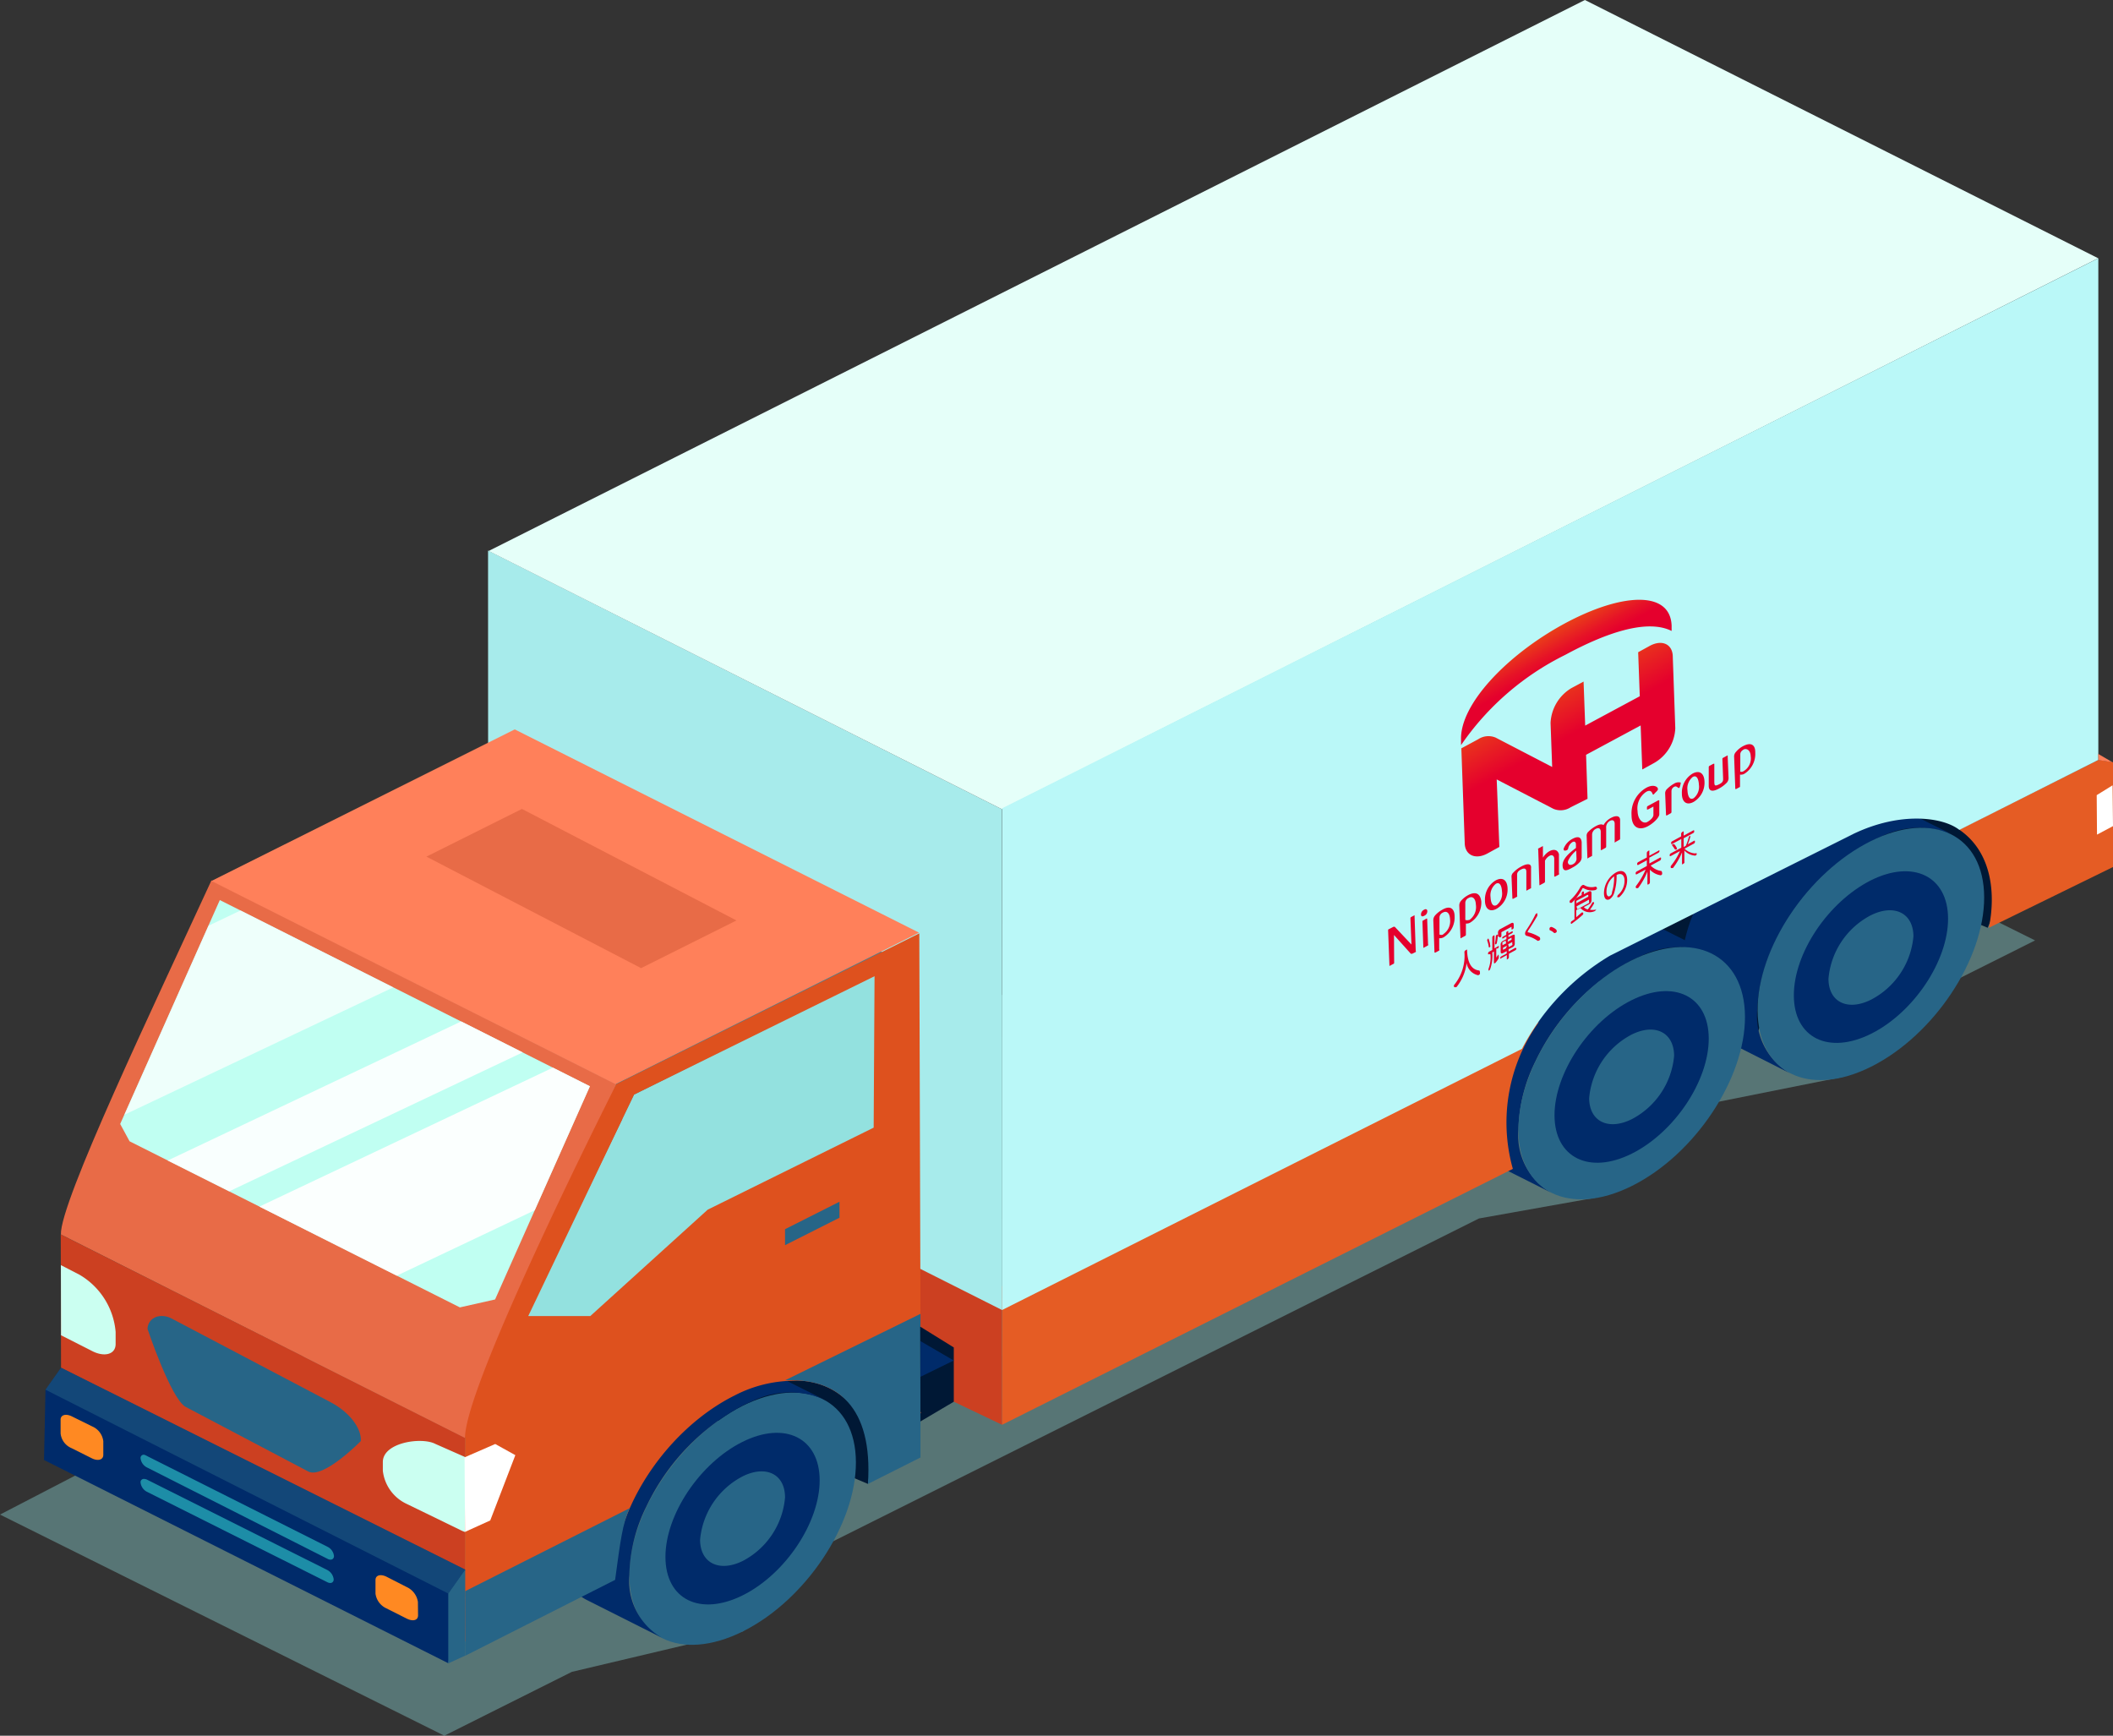 <svg xmlns="http://www.w3.org/2000/svg" width="144" height="118.29"><rect width="100%" height="100%" fill="#333333" stroke="none"/><defs><linearGradient id="a" data-name="gradient1" x1="-96.39" y1="-299.11" x2="-96.22" y2="-289.53" gradientTransform="matrix(.95 -.51 .04 1.04 208.79 303.84)" gradientUnits="userSpaceOnUse"><stop offset="0" stop-color="#f08c00"/><stop offset=".9" stop-color="#e5002d"/></linearGradient><linearGradient id="b" data-name="gradient2" x1="-96.33" y1="-300.13" x2="-96.22" y2="-294.07" gradientTransform="matrix(.95 -.51 .04 1.04 208.79 303.84)" gradientUnits="userSpaceOnUse"><stop offset="0" stop-color="#f08c00"/><stop offset=".36" stop-color="#ea4218"/><stop offset=".62" stop-color="#e61227"/><stop offset=".75" stop-color="#e5002d"/></linearGradient><style>.b{fill:#001835}.d{isolation:isolate}.e{fill:#002b6a}.f{fill:#276587}.g{fill:#cc4021}.o{fill:#e86b47}.q{fill:#ff805a}.y{fill:#fff}.ac{fill:#e5002d}</style></defs><path style="fill:#98ebeb;opacity:.36" d="M30.28 118.29 0 103.22l106.37-55.17 32.32 16.04-5.95 2.98-7.15 6.32-9.15 1.83-7.74 6.41-7.91 1.41-44.93 22.46-5.23 5.68-11.66 2.76-8.69 4.35z"/><path class="b" d="M119.39 71.28 79.62 54.44l3.16-4.6 39.31 15.03-2.7 6.41zm16.07-8.05L95.68 46.4l3.16-4.61 39.31 15.03-2.69 6.41z"/><path style="fill:#026180" d="m11.42 70.28.8-.4-.35.28-.79.4.34-.28z"/><path class="b" d="M61.41 97.65 65 95.53l-3.91-1.85.32 3.97z"/><g class="d"><path class="e" d="M127.74 54.23a5.8 5.8 0 0 0-4.87.18c-.21.09-.41.18-.62.29a15.13 15.13 0 0 0-6.53 6.86 11.1 11.1 0 0 0-1.17 4.67 4.51 4.51 0 0 0 2.25 4.29l5.2 2.63a4.51 4.51 0 0 1-2.25-4.29 11.1 11.1 0 0 1 1.25-4.67 15.13 15.13 0 0 1 6.53-6.86c.21-.11.41-.2.62-.29a5.8 5.8 0 0 1 4.87-.18Z"/><path class="f" d="M127.48 57.33c4.26-2.13 7.73-.42 7.74 3.82s-3.43 9.4-7.69 11.54-7.73.42-7.75-3.83 3.43-9.4 7.7-11.53Z"/></g><path class="e" d="M127.49 61.69c2-1 3.59-.2 3.6 1.77a6.69 6.69 0 0 1-3.57 5.36c-2 1-3.6.2-3.6-1.77a6.69 6.69 0 0 1 3.57-5.36Z"/><path class="e" d="M127.49 60c2.9-1.45 5.26-.28 5.27 2.6s-2.34 6.4-5.24 7.85-5.26.29-5.27-2.6 2.33-6.37 5.24-7.85Z"/><path class="f" d="M127.49 62.38c1.6-.8 2.9-.16 2.91 1.43a5.4 5.4 0 0 1-2.89 4.32c-1.6.8-2.9.16-2.9-1.43a5.4 5.4 0 0 1 2.88-4.32Z"/><g class="d"><path class="e" d="M111.43 62.37a5.8 5.8 0 0 0-4.87.18c-.2.08-.41.18-.62.28a15.2 15.2 0 0 0-6.53 6.87 10.9 10.9 0 0 0-1.16 4.67 4.47 4.47 0 0 0 2.25 4.29l5.23 2.63a4.47 4.47 0 0 1-2.25-4.29 10.9 10.9 0 0 1 1.16-4.67 15.25 15.25 0 0 1 6.53-6.87c.21-.1.42-.2.62-.28a5.8 5.8 0 0 1 4.87-.18Z"/><path class="f" d="M111.17 65.46c4.26-2.13 7.73-.42 7.75 3.82s-3.43 9.41-7.7 11.54-7.73.42-7.74-3.82 3.43-9.41 7.69-11.54Z"/></g><path class="e" d="M111.18 69.82c2-1 3.6-.19 3.6 1.78a6.69 6.69 0 0 1-3.57 5.4c-2 1-3.6.2-3.6-1.78a6.69 6.69 0 0 1 3.57-5.4Z"/><path class="e" d="M111.18 68.17c2.9-1.45 5.26-.29 5.27 2.6s-2.34 6.4-5.24 7.85-5.26.28-5.27-2.6 2.34-6.4 5.24-7.85Z"/><path class="f" d="M111.19 70.51c1.6-.8 2.89-.15 2.9 1.44a5.4 5.4 0 0 1-2.88 4.32c-1.6.8-2.9.16-2.91-1.43a5.43 5.43 0 0 1 2.89-4.33Z"/><path class="g" d="m68.29 97.1-38-18.16 1.38-9.7 36.61 18.42.01 9.44z"/><path class="b" d="M59.15 101.13 19.37 84.29l3.16-4.6 38.01 13.09-1.39 8.35z"/><path d="m133.52 56.54 9.48-4.75 1 .16v7.14l-8.46 4.14c.46-2.23.26-5.13-2.02-6.69Zm-28.65 13.12a11.71 11.71 0 0 0-1.77 10L68.29 97.1v-9.44Z" style="fill:#e55c24"/><g class="d"><path style="fill:#a7ebeb" d="M68.29 89.28 33.27 71.65l-.01-34.13 35.02 17.63.01 34.13z"/><path style="fill:#e5fff9" d="M68.28 55.15 33.3 37.55 108.01 0l34.98 17.6-74.71 37.55z"/><path d="M143 17.6v34.19l-9.47 4.77c-1.1-.87-4-1.28-7.24.28l-16.57 8.29a16 16 0 0 0-6 6.35l-35.43 17.8V55.09Z" style="fill:#baf8f8"/></g><path class="f" d="M50.58 95.82c4.27-2.13 7.73-.42 7.75 3.82s-3.43 9.41-7.7 11.54-7.73.42-7.74-3.82 3.43-9.36 7.69-11.54Z"/><path class="e" d="M50.85 92.72a5.82 5.82 0 0 0-4.85.18c-.2.09-.41.18-.62.29a15.18 15.18 0 0 0-6.53 6.86 10.94 10.94 0 0 0-1.16 4.67 4.47 4.47 0 0 0 2.22 4.28l5.23 2.63a4.46 4.46 0 0 1-2.25-4.28 10.94 10.94 0 0 1 1.16-4.68 15.18 15.18 0 0 1 6.53-6.86c.21-.11.42-.2.62-.29a5.86 5.86 0 0 1 4.88-.18Z"/><path class="e" d="M50.59 98.27c2.9-1.45 5.26-.28 5.27 2.6s-2.33 6.4-5.24 7.85-5.26.29-5.27-2.6 2.34-6.4 5.24-7.85Z"/><path class="f" d="M50.6 100.62c1.6-.8 2.9-.16 2.9 1.43a5.4 5.4 0 0 1-2.88 4.33c-1.6.79-2.9.15-2.91-1.44a5.42 5.42 0 0 1 2.89-4.32Z"/><path class="g" d="M31.71 111.85 4.17 98l-.03-13.87 27.55 13.85.02 13.87z"/><g class="d"><path style="fill:#93e1df" d="m61.38 65.53-1.52 14.8-25.6 12.8 8.95-18.53 18.17-9.07z"/><path style="fill:#3d8087" d="M35.67 89.99 13.28 73.55l2.39-12.8L43.21 74.6l-7.54 15.39z"/><path style="fill:#428094" d="M43.21 74.6 15.67 60.75l18.16-9.08 27.55 13.86-18.17 9.07z"/><path class="o" d="M14.41 60 42 73.89 34.42 92l-2.73 6L4.15 84.13C4.08 81.94 10.41 68.69 14.41 60Z"/><path style="fill:#c0fff2" d="m8.83 77.78-.64-1.18 6.79-15.26L40.2 74.03l-6.46 14.53-2.4.54L8.83 77.78z"/><path class="q" d="M41.95 73.89 14.41 60.04l20.67-10.33 27.55 13.85-20.68 10.33z"/><path class="o" d="m43.69 65.98-14.63-7.6 6.51-3.25 14.62 7.6-6.5 3.25z"/><path style="opacity:.94;fill:#fff" d="m17.68 82.23 20-9.47 2.52 1.27-3.76 8.45-9.4 4.46-9.36-4.71z"/><path style="opacity:.91;fill:#fff" d="m35.62 71.72-20 9.47-4.19-2.1 20-9.48 4.19 2.11z"/><path style="opacity:.73;fill:#fff" d="M26.8 67.29 8.48 75.97l5.73-12.88 2.18-1.04 10.41 5.24z"/></g><path d="M26.09 100.23v-.59c0-1.34 2.64-1.72 3.57-1.24l2.06.91a2.8 2.8 0 0 1 1.51 2.29l-.14 2.14c0 .78-.86 1-1.78.5l-3.6-1.75a2.84 2.84 0 0 1-1.62-2.26ZM4.15 86.22l1.26.65a5 5 0 0 1 2.47 3.9v.83c0 .71-.78.92-1.65.45L4.16 91Z" style="fill:#cbfff1"/><path class="f" d="M22.47 95.53c1.38.71 2.18 1.84 2.12 2.68 0 0-2.57 2.62-3.59 2.07l-8.35-4.4c-1-.54-2.6-5.32-2.6-5.32.06-.83.93-1.08 1.65-.7Z"/><path d="M31.69 98v13.87l10.21-5.17c.32-4.42 3.78-9.41 8.17-11.6a8.84 8.84 0 0 1 4-1 4.93 4.93 0 0 1 5.1 4l3.58-1.79-.1-32.7L42 73.89S31.67 94.3 31.69 98Zm27.85-21.15-11.31 5.59-8 7.25H36l7.21-15.09 16.39-8.07Z" style="fill:#de511e"/><path class="f" d="m31.71 112.84 10.21-5.17c.36-2.66.51-3.88 1-4.89l-11.22 5.66ZM53.5 84.86l3.71-1.87V81.9l-3.71 1.87v1.09zm0 9.21c3.55-.16 6 1.78 5.65 7.06l3.58-1.8v-9.79Z"/><path class="e" d="m4.16 93.21-1.06 1.5L3 99.5l27.55 13.85 1.15-6.38L4.16 93.21z"/><path d="M28.49 110.09c0 .34-.35.43-.77.22l-1.39-.7a1.29 1.29 0 0 1-.74-1v-.93c0-.34.36-.42.76-.22l1.39.71a1.33 1.33 0 0 1 .74 1ZM6.3 97.22a1.26 1.26 0 0 1 .74 1v.93c0 .34-.36.44-.77.24l-1.4-.7a1.22 1.22 0 0 1-.74-1v-.94c0-.32.35-.43.77-.22Z" style="fill:#ff8922"/><path d="m10 99.22 12.33 6.2a.8.8 0 0 1 .43.62c0 .23-.2.32-.43.2L10 100a.8.8 0 0 1-.42-.61.22.22 0 0 1 .23-.25.67.67 0 0 1 .19.08Zm0 1.61L22.31 107a.82.82 0 0 1 .43.63c0 .23-.2.32-.43.2L10 101.66a.81.81 0 0 1-.42-.62.22.22 0 0 1 .23-.25.49.49 0 0 1 .19.04Z" style="fill:#1d8da7"/><path class="y" d="m31.66 99.32 2.09-.91 1.37.76-1.71 4.45-1.72.78-.03-5.08z"/><path class="f" d="m31.7 106.97.01 5.86-1.16.53v-4.76l1.15-1.63z"/><path style="opacity:.5;fill:#276587" d="M30.55 108.6 3.1 94.71l1.06-1.5 27.54 13.76-1.15 1.63z"/><path class="b" d="m63.7 95.67 1.3-.14v-3.7l-2.29-1.42.02 5.84.97-.58z"/><path class="e" d="M62.73 93.83V91.4L65 92.72l-2.27 1.11z"/><path class="q" d="m142.99 51.38.02.42.96.15-.98-.57z"/><path class="y" d="m143.97 53.52-1.08.67.02 2.69 1.09-.58-.03-2.78z"/><path d="m108.19 54.44-.1-3 3.72-2 .11 3 .82-.45a2.86 2.86 0 0 0 1.43-2.36l-.17-4.86c0-.86-.71-1.2-1.54-.77l-.82.45.11 3-3.72 2-.11-3-.82.44a2.92 2.92 0 0 0-1.43 2.38l.11 3-3.85-2a1.26 1.26 0 0 0-1.19.11l-1.15.62.23 6.42c0 .86.72 1.19 1.54.75l.82-.45-.18-4.6 3.86 2a1.26 1.26 0 0 0 1.19-.11Z" style="fill:url(#a)"/><path d="M106.6 42.51c3.9-2.11 7.23-2.29 7.32.13V43c-1.58-.79-4.24 0-7.25 1.63a18.57 18.57 0 0 0-7.1 6.15v-.35c-.09-2.43 3.13-5.8 7.03-7.92Z" style="fill:url(#b)"/><path class="ac" d="m113 54.55-.7.38a.1.1 0 0 0-.06.09v.15h.06l.38-.2v.57c0 .15-.17.34-.42.48s-.64-.1-.66-.74a1.35 1.35 0 0 1 .58-1.31c.29-.17.39 0 .44.13s.1 0 .24-.13.15-.19.1-.28-.32-.25-.77 0a2 2 0 0 0-1 1.87c0 .82.49 1.08 1.11.75.44-.24.79-.63.78-.82v-.94s-.02-.02-.08 0Zm1.47-1.23a.55.55 0 0 0-.37.08 2.14 2.14 0 0 0-.49.37.39.39 0 0 0-.13.3l.06 1.5h.06l.25-.14a.1.1 0 0 0 .06-.09v-1.43a.33.33 0 0 1 .19-.29c.12-.06.17 0 .26.06s.11 0 .16-.2 0-.15-.05-.16Zm3.23-1.82-.26.14a.09.09 0 0 0-.06.09l.05 1.34c0 .14 0 .25-.29.39s-.3.06-.31-.15v-1.26h-.06l-.26.14a.1.1 0 0 0-.06.09v1.27c0 .51.46.32.68.2a2.14 2.14 0 0 0 .56-.42.47.47 0 0 0 .11-.31l-.06-1.46c.01-.08 0-.09-.04-.06Zm1.09-.65a1.59 1.59 0 0 0-.49.4.44.44 0 0 0-.12.32l.08 2.2h.06l.26-.14v-.84a.46.46 0 0 0 .32-.07 1.6 1.6 0 0 0 .72-1.43c.01-.46-.22-.76-.83-.44Zm.06 1.69a.29.29 0 0 1-.25.05v-1.18c0-.13.07-.24.23-.33s.47 0 .48.47a1 1 0 0 1-.46.99Zm-3.5.18a1.51 1.51 0 0 0-.73 1.37c0 .55.31.83.8.56a1.52 1.52 0 0 0 .74-1.39c-.02-.54-.32-.8-.81-.54Zm.07 1.68c-.28.15-.4-.15-.42-.54a1 1 0 0 1 .36-.91c.27-.15.4.14.42.53a1 1 0 0 1-.36.92Zm-19.03 7.98-.21.11a.1.1 0 0 0-.06.09l.07 1.79-1.14-1.21h-.08l-.31.16s-.06 0-.06.09l.09 2.39s0 .06.06 0l.21-.11a.08.08 0 0 0 .05-.09L95 63.72 96.15 65h.09l.24-.12a.1.1 0 0 0 0-.1l-.08-2.39s.03-.04-.01-.01Zm10.81-5.23a1.29 1.29 0 0 0-.64.69c0 .07 0 .14.11.13s.18-.06.2-.14a.64.64 0 0 1 .29-.44c.14-.08.24 0 .24.16v.24c-.4.3-.93.72-.91 1.2s.33.33.7.12a1.73 1.73 0 0 0 .48-.37.5.5 0 0 0 .12-.35v-1c-.04-.39-.29-.39-.59-.24Zm.24 1.41a.44.44 0 0 1-.25.34c-.21.11-.33 0-.34-.14s.27-.56.57-.79Zm-3.76.49a2 2 0 0 0-.54.41.36.36 0 0 0-.13.29l.06 1.5h.06l.26-.14a.11.11 0 0 0 0-.09v-1.38c0-.11 0-.25.28-.39s.35 0 .35.16v1.26s0 .06.06 0l.26-.14v-1.37c.04-.36-.34-.29-.66-.11Zm1.93-1.05a1.24 1.24 0 0 0-.46.45v-.76s0-.05-.06 0l-.26.14a.09.09 0 0 0 0 .09l.08 2.39s0 .05.06 0l.26-.14a.1.1 0 0 0 .06-.09v-1.42a.75.75 0 0 1 .32-.34c.16-.09.3 0 .31.18v1.24h.06l.26-.14a.08.08 0 0 0 0-.09v-1.3c-.09-.31-.35-.35-.63-.21Zm4.2-2.27a1.23 1.23 0 0 0-.53.5c-.11-.07-.27-.07-.52.07a2.1 2.1 0 0 0-.51.38.35.35 0 0 0-.12.29l.05 1.5c0 .05 0 .05.06 0l.26-.14v-1.45a.45.45 0 0 1 .27-.4c.2-.1.31 0 .32.19v1.26h.06l.25-.14a.1.1 0 0 0 .06-.09v-1.27a.5.5 0 0 1 .26-.49c.2-.1.31 0 .32.18v1.26q0 .08.06 0l.25-.14a.09.09 0 0 0 .06-.09v-1.28c-.02-.33-.36-.27-.6-.14ZM97.05 62a.36.36 0 0 0-.21.32c0 .13.08.17.22.09a.33.33 0 0 0 .21-.32c0-.09-.07-.18-.22-.09Zm.15.61-.26.15v.09l.06 1.72s0 .05.06 0l.26-.14a.1.1 0 0 0 0-.09l-.06-1.73s-.02-.02-.06 0Zm2.86-1.61a1.74 1.74 0 0 0-.49.39.48.48 0 0 0-.12.33l.08 2.2s0 .05.06 0l.26-.14a.09.09 0 0 0 .05-.09v-.75a.49.49 0 0 0 .32-.08 1.6 1.6 0 0 0 .73-1.42c-.05-.44-.29-.75-.89-.44Zm.06 1.69a.33.33 0 0 1-.26 0v-1.18a.38.38 0 0 1 .24-.32c.22-.13.46 0 .48.46a1.08 1.08 0 0 1-.46 1.06ZM98.29 62a1.74 1.74 0 0 0-.49.39.48.48 0 0 0-.12.33l.08 2.2h.06l.26-.14a.09.09 0 0 0 0-.09v-.75a.52.52 0 0 0 .33-.08 1.59 1.59 0 0 0 .72-1.42c0-.44-.24-.79-.84-.44Zm.06 1.69a.31.31 0 0 1-.25 0v-1.18a.38.38 0 0 1 .24-.32c.23-.13.46 0 .48.46a1.06 1.06 0 0 1-.47 1.02Zm3.58-3.69a1.51 1.51 0 0 0-.73 1.37c0 .55.31.83.8.56a1.52 1.52 0 0 0 .74-1.39c-.02-.54-.32-.8-.81-.54Zm.07 1.68c-.28.15-.4-.15-.42-.54a1 1 0 0 1 .36-.91c.27-.15.4.14.42.53a1 1 0 0 1-.36.92ZM100.8 66.14c-.52-.06-.79-.52-.82-1.38 0-.05 0-.07-.09 0a.14.14 0 0 0-.09.14 3.12 3.12 0 0 1-.68 2.2c-.05.06-.06.14 0 .17s.1 0 .14 0a3.24 3.24 0 0 0 .69-1.65 1 1 0 0 0 .77.84.15.15 0 0 0 .14-.1c0-.14-.01-.21-.06-.22Zm1.45-2.26a.12.12 0 0 0 .07-.11v-.24l.69-.37v.16s0 .06.08 0a.12.12 0 0 0 .07-.11v-.19c0-.13-.06-.16-.18-.1l-.74.4a.27.27 0 0 0-.15.28v.19s.11.12.16.09Zm-.33.48a.12.12 0 0 0 .09-.11 3.55 3.55 0 0 0 .07-.49s0-.08-.06-.06a.14.14 0 0 0-.08.11 3 3 0 0 1-.06.47s0 .08.04.08Z"/><path class="ac" d="m103.24 64.61-.43.24v-.16l.27-.14a.26.26 0 0 0 .15-.27v-.46c0-.12 0-.15-.16-.09l-.27.14v-.14l.23-.12a.13.13 0 0 0 .07-.13s0 0-.07 0l-.24.13v-.13s0-.05-.08 0a.11.11 0 0 0-.06.11v.12l-.21.12a.12.12 0 0 0-.07.11.05.05 0 0 0 .08 0l.21-.12V64l-.24.13a.26.26 0 0 0-.15.27v.46c0 .12.06.15.17.09l.24-.13v.16l-.37.2a.14.14 0 0 0-.07.12s0 .07.07 0l.38-.21v.26c0 .05 0 .06.07 0a.13.13 0 0 0 .07-.11V65l.44-.24a.14.14 0 0 0 .07-.13c-.02-.03-.06-.04-.1-.02Zm-.46-.59.23-.12v.14l-.27.15Zm0 .33.28-.15v.14a.05.05 0 0 1 0 .07l-.23.13Zm-.14.27-.21.11v-.14l.26-.14Zm0-.33-.25.13v-.13a.07.07 0 0 1 0-.07l.22-.12Zm-1.18.25s0 .06.09 0a.14.14 0 0 0 0-.13c0-.14-.06-.29-.09-.39s-.05-.05-.09 0a.13.13 0 0 0 0 .13 2.11 2.11 0 0 1 .09.39Z"/><path class="ac" d="M102.09 65.08s-.08.13-.12.18v-.62h.1a.16.16 0 0 0 .07-.13c0-.06 0-.07-.08 0l-.21.12v-.86s0-.05-.08 0a.15.15 0 0 0-.07.11v.86l-.22.12a.14.14 0 0 0-.07.12c0 .06 0 .07.08.05h.08a2.15 2.15 0 0 1-.13 1v.12a.14.14 0 0 0 .11-.09 2.78 2.78 0 0 0 .15-1.15l.11-.06v.75c0 .08.07.06.12 0a2 2 0 0 0 .21-.3v-.13c0-.02-.02-.17-.05-.09Zm2.06-1.54c-.05 0-.06 0 0-.13.2-.29.43-.67.62-1v-.16c0-.02-.11 0-.14.09a8.37 8.37 0 0 1-.58 1c-.16.22-.15.4 0 .44a2.14 2.14 0 0 1 .74.34s.1 0 .15-.06 0-.15 0-.18a2.57 2.57 0 0 0-.79-.34Zm1.58-.37s-.09 0-.12.07 0 .14 0 .15a.87.87 0 0 1 .31.2s.1 0 .15-.06 0-.13 0-.16a.91.91 0 0 0-.34-.2Zm2.99-2.74a1 1 0 0 1-.75-.1.12.12 0 0 0-.14 0 .41.41 0 0 0-.14.15 3.33 3.33 0 0 1-.7.89.17.17 0 0 0 0 .16s.08 0 .12 0a3.48 3.48 0 0 0 .74-1s0 0 .07 0a1.13 1.13 0 0 0 .8.13.2.2 0 0 0 .12-.12c-.03-.1-.08-.12-.12-.11Zm1.41-.97a1.66 1.66 0 0 0-.82 1.4c0 .44.2.52.39.42a.81.81 0 0 0 .32-.48 3.68 3.68 0 0 0 .15-1.17c.32-.16.53 0 .54.35a1.27 1.27 0 0 1-.43 1 .18.18 0 0 0-.06.17s.08 0 .12 0a1.56 1.56 0 0 0 .55-1.21c-.02-.52-.33-.71-.76-.48Zm-.27 1.33c0 .18-.1.25-.17.29s-.21 0-.21-.31a1.33 1.33 0 0 1 .52-1.05 3.23 3.23 0 0 1-.14 1.07Zm3.36-1.43a1.24 1.24 0 0 1-.73-.37l.65-.35a.18.18 0 0 0 .06-.13c0-.06 0-.08-.07-.06l-.73.4v-.4l.63-.34a.14.14 0 0 0 .06-.13s0-.07-.07 0l-.62.34V58c0-.05 0-.06-.08 0a.17.17 0 0 0-.09.12v.32l-.6.32a.16.16 0 0 0-.06.13s0 .08.07.06l.59-.32v.39l-.7.38a.14.14 0 0 0-.06.13s0 .08.06.06l.62-.33a5.09 5.09 0 0 1-.64 1.1c-.05.07-.05.13 0 .16s.08 0 .13 0a5 5 0 0 0 .63-1.12v.86s0 .05.09 0a.15.15 0 0 0 .08-.12v-.87a1.27 1.27 0 0 0 .72.38s.09 0 .11-.08-.02-.2-.05-.21Zm1.04-1.47a.13.13 0 0 0 0-.13 1.19 1.19 0 0 0-.16-.23s-.07 0-.11 0-.05.1 0 .13a1.53 1.53 0 0 1 .14.21s.09.06.13.02Z"/><path class="ac" d="M115.5 58.16a1.14 1.14 0 0 1-.7-.32l.66-.36s.06-.06.05-.12 0-.08-.06-.06l-.43.24a4.65 4.65 0 0 0 .17-.49v-.1a.16.16 0 0 0-.1.11 4.38 4.38 0 0 1-.2.58l-.15.08v-.59l.66-.36a.13.13 0 0 0 .06-.12q0-.09-.06-.06l-.66.36v-.25c0-.05 0-.06-.09 0a.16.16 0 0 0-.08.12V57l-.62.34a.11.11 0 0 0-.06.12c0 .06 0 .08.06.06l.63-.34v.59l-.72.39a.13.13 0 0 0-.07.12c0 .06 0 .08.07.06l.63-.34a4.38 4.38 0 0 1-.61 1 .14.14 0 0 0 0 .16s.09 0 .13 0a4.64 4.64 0 0 0 .62-1.07v.78c0 .05 0 .05.08 0s.09-.07.08-.12v-.79a1.08 1.08 0 0 0 .72.35s.1 0 .12-.1-.08-.05-.13-.05ZM108.73 62a1.24 1.24 0 0 1-.38 0 2.39 2.39 0 0 0 .26-.39.1.1 0 0 0 0-.13.09.09 0 0 0-.11.06 4.73 4.73 0 0 1-.29.44.48.48 0 0 1-.27-.16l.35-.19a.31.31 0 0 0 .17-.3v-.46c0-.13-.07-.17-.19-.11l-.33.18v-.18h-.08a.15.15 0 0 0-.07.12V61l-.31.17a.3.3 0 0 0-.18.3v1.18l-.19.13a.14.14 0 0 0-.06.15s.05.06.09 0a8.51 8.51 0 0 0 .74-.6.14.14 0 0 0 0-.14s-.07 0-.09 0l-.37.32v-.48l.29-.15a.82.82 0 0 0 .93.23.16.16 0 0 0 .12-.12c.05.01.02-.06-.03.01Zm-1.29-.51a.1.1 0 0 1 0-.1l.74-.4h.06v.12l-.85.47Zm0 .28.85-.46v.14a.11.11 0 0 1 0 .09l-.8.43Z"/></svg>